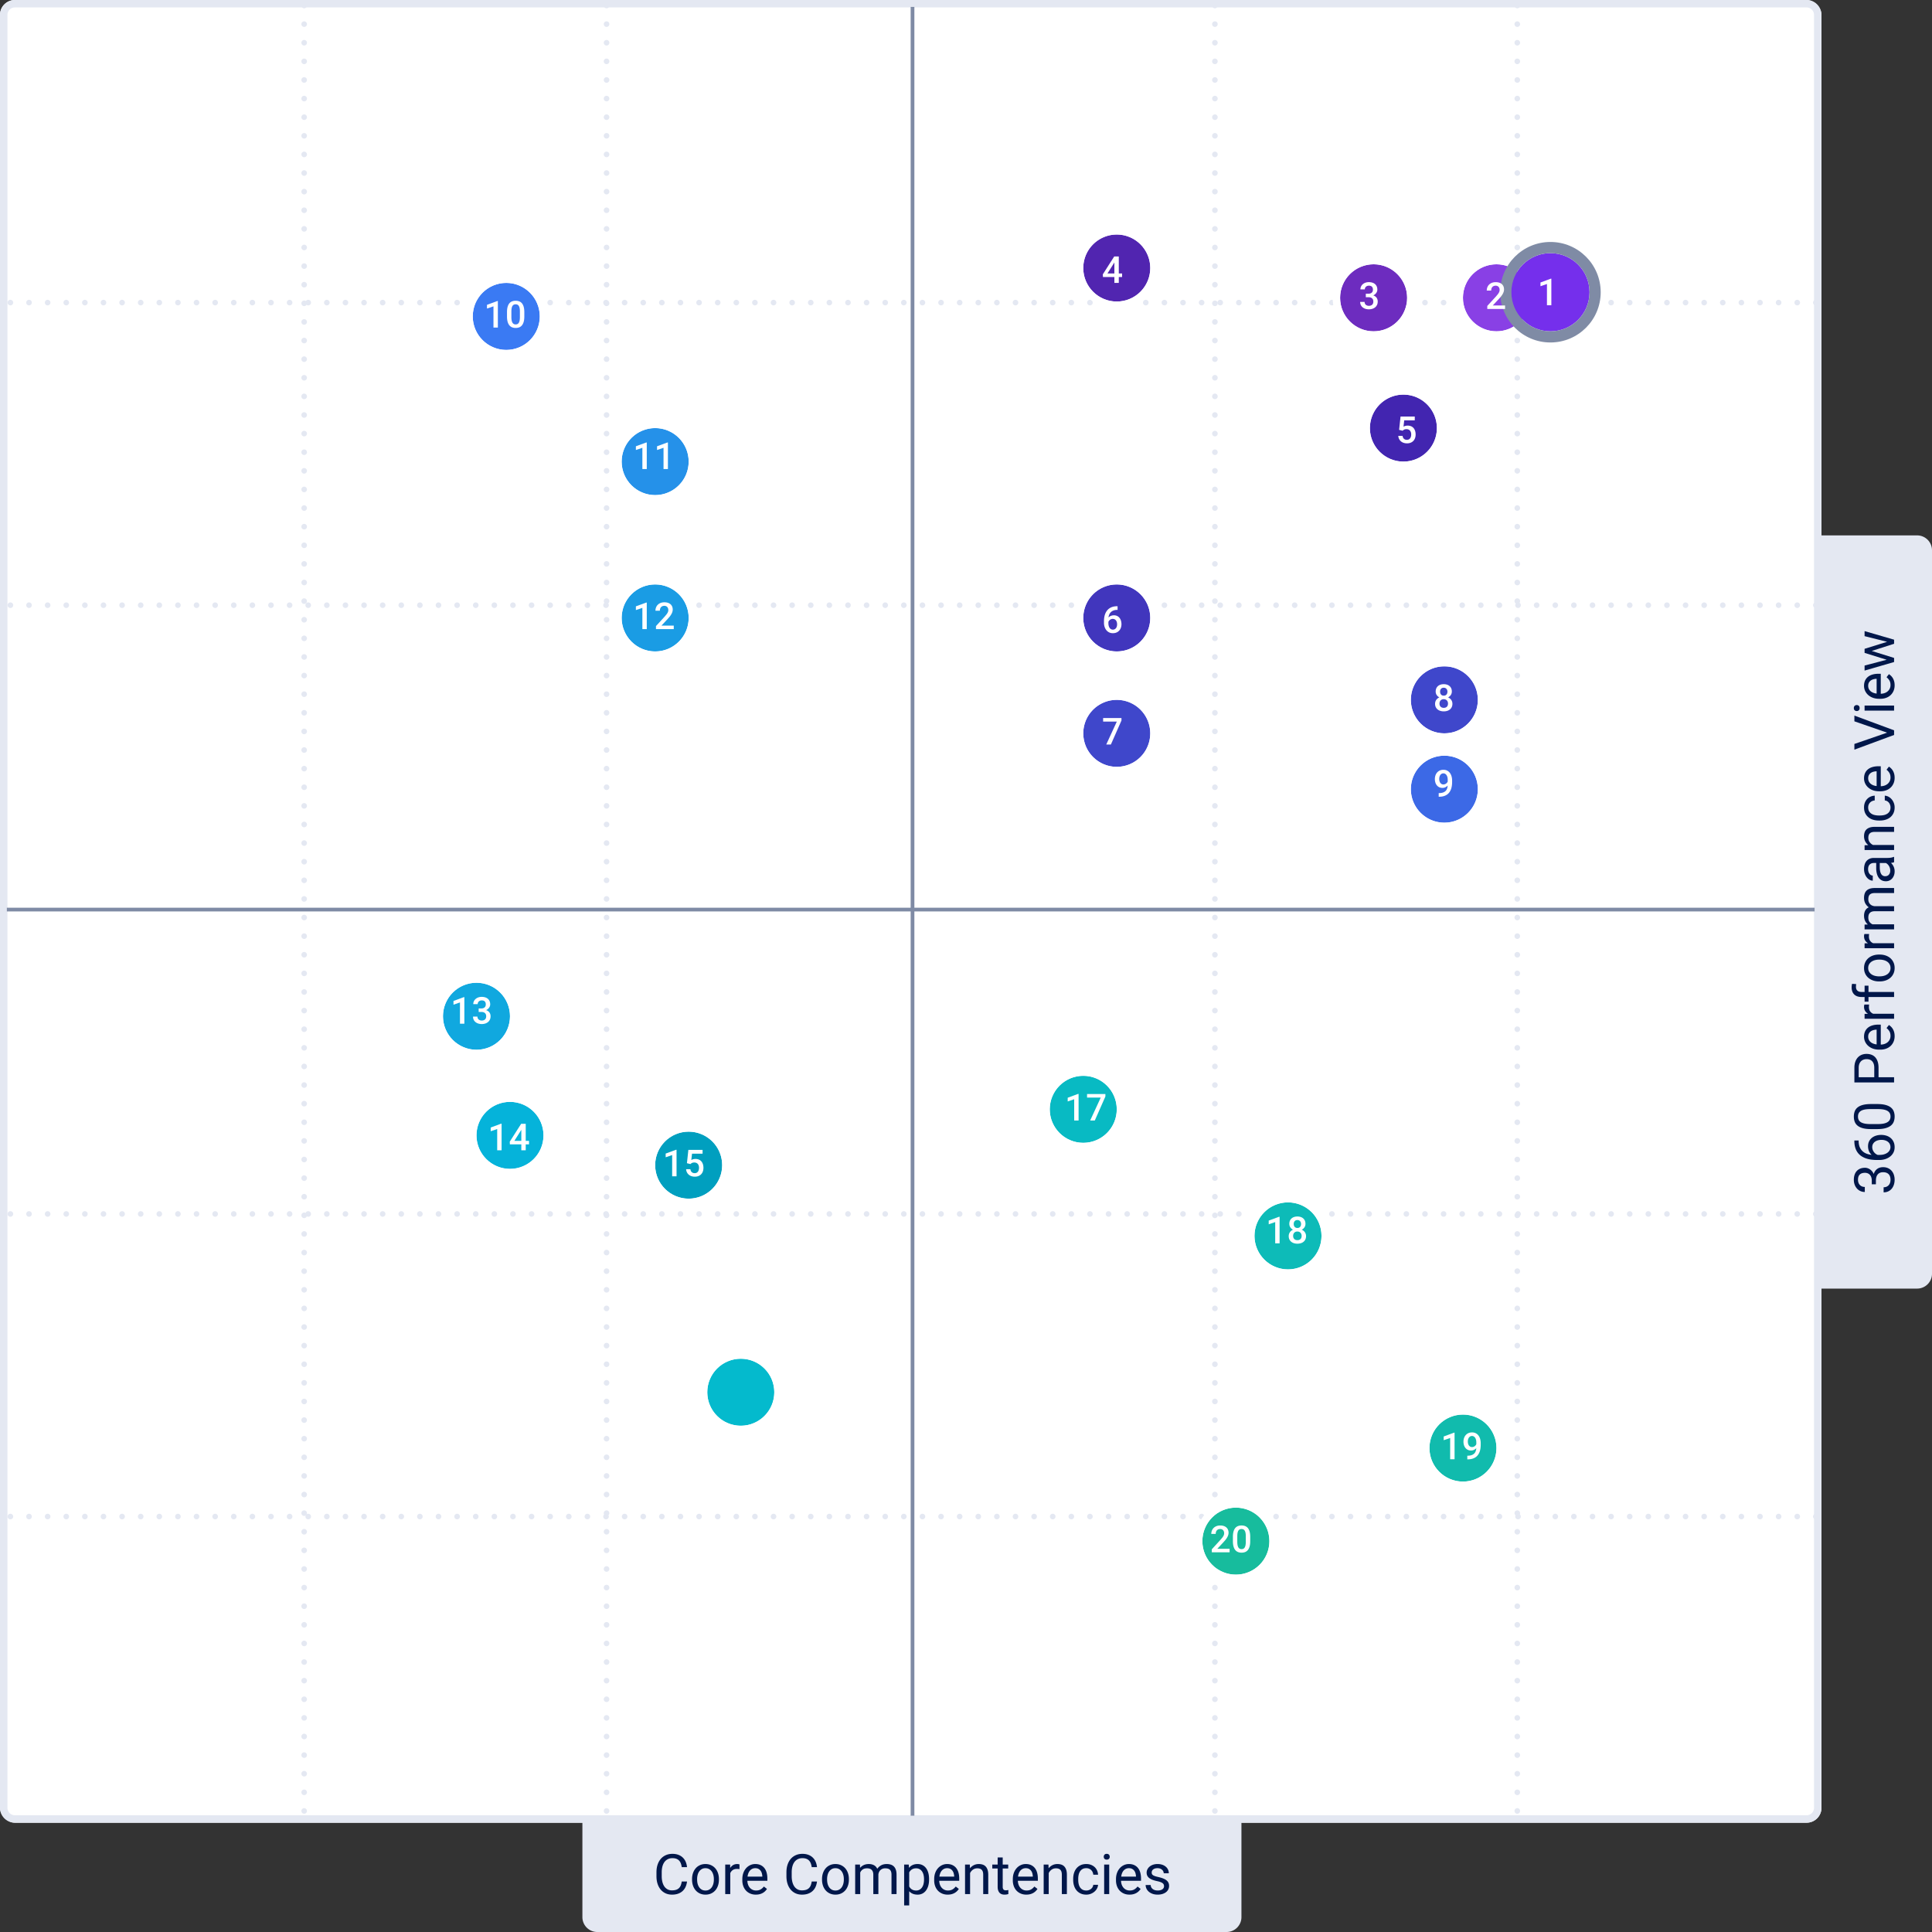 <svg xmlns="http://www.w3.org/2000/svg" xmlns:xlink="http://www.w3.org/1999/xlink" width="519" height="519" xmlns:v="https://vecta.io/nano"><rect width="100%" height="100%" fill="#333333" stroke="none"/><style><![CDATA[.B{fill-rule:nonzero}.C{fill:#fff}.D{fill:#e4e8f2}]]></style><g fill="none" fill-rule="evenodd"><rect width="489.308" height="489.641" rx="4" class="C"/><g class="B D"><path d="M485.308 0a4 4 0 0 1 4 4v481.641a4 4 0 0 1-4 4H4a4 4 0 0 1-4-4V4a4 4 0 0 1 4-4h481.308zm0 2H4a2 2 0 0 0-2 2v481.641a2 2 0 0 0 2 2h481.308a2 2 0 0 0 2-2V4a2 2 0 0 0-2-2z"/><use xlink:href="#B"/><use xlink:href="#B" x="81.233"/><use xlink:href="#B" x="-163.421"/><use xlink:href="#B" x="-244.654"/><path d="M3.547 326.109a.75.75 0 1 1-1.5 0 .75.75 0 1 1 1.5 0zm5 0a.75.75 0 1 1-1.5 0 .75.75 0 1 1 1.5 0zm5 0a.75.75 0 1 1-1.5 0 .75.75 0 1 1 1.5 0zm5 0a.75.75 0 1 1-1.5 0 .75.75 0 1 1 1.5 0zm5 0a.75.75 0 1 1-1.5 0 .75.75 0 1 1 1.5 0zm5 0a.75.75 0 1 1-1.5 0 .75.75 0 1 1 1.5 0zm5 0a.75.75 0 1 1-1.5 0 .75.75 0 1 1 1.5 0zm5 0a.75.75 0 1 1-1.5 0 .75.75 0 1 1 1.5 0zm5 0a.75.75 0 1 1-1.5 0 .75.75 0 1 1 1.5 0zm5 0a.75.75 0 1 1-1.5 0 .75.75 0 1 1 1.5 0zm5 0a.75.75 0 1 1-1.5 0 .75.75 0 1 1 1.5 0zm5 0a.75.75 0 0 1-1.5 0 .75.75 0 0 1 1.5 0zm5 0a.75.75 0 1 1-1.5 0 .75.75 0 1 1 1.5 0zm5 0a.75.75 0 1 1-1.5 0 .75.75 0 1 1 1.5 0zm5 0a.75.75 0 1 1-1.5 0 .75.75 0 1 1 1.5 0zm5 0a.75.75 0 1 1-1.5 0 .75.75 0 1 1 1.5 0zm5 0a.75.75 0 1 1-1.5 0 .75.75 0 1 1 1.5 0zm5 0a.75.75 0 1 1-1.5 0 .75.75 0 1 1 1.5 0zm5 0a.75.75 0 1 1-1.5 0 .75.75 0 1 1 1.5 0zm5 0a.75.75 0 1 1-1.5 0 .75.75 0 1 1 1.5 0zm5 0a.75.75 0 1 1-1.5 0 .75.75 0 1 1 1.5 0zm5 0a.75.75 0 1 1-1.5 0 .75.75 0 1 1 1.5 0zm5 0a.75.75 0 1 1-1.5 0 .75.75 0 1 1 1.5 0zm5 0a.75.75 0 1 1-1.5 0 .75.75 0 1 1 1.5 0zm5 0a.75.75 0 1 1-1.5 0 .75.75 0 1 1 1.5 0zm5 0a.75.75 0 1 1-1.5 0 .75.75 0 1 1 1.5 0zm5 0a.75.75 0 1 1-1.5 0 .75.75 0 1 1 1.5 0zm5 0a.75.75 0 1 1-1.5 0 .75.75 0 1 1 1.5 0zm5 0a.75.75 0 1 1-1.5 0 .75.75 0 1 1 1.5 0zm5 0a.75.75 0 1 1-1.5 0 .75.75 0 1 1 1.5 0zm5 0a.75.75 0 1 1-1.5 0 .75.75 0 1 1 1.5 0zm5 0a.75.75 0 1 1-1.5 0 .75.75 0 1 1 1.5 0zm5 0a.75.75 0 1 1-1.5 0 .75.75 0 1 1 1.5 0zm5 0a.75.75 0 1 1-1.5 0 .75.75 0 1 1 1.5 0zm5 0a.75.75 0 1 1-1.5 0 .75.75 0 1 1 1.5 0zm5 0a.75.75 0 1 1-1.5 0 .75.75 0 1 1 1.5 0zm5 0a.75.75 0 1 1-1.5 0 .75.75 0 1 1 1.5 0zm5 0a.75.75 0 1 1-1.5 0 .75.75 0 1 1 1.5 0zm5 0a.75.75 0 1 1-1.5 0 .75.75 0 1 1 1.5 0zm5 0a.75.75 0 1 1-1.5 0 .75.75 0 1 1 1.5 0zm5 0a.75.75 0 1 1-1.5 0 .75.75 0 1 1 1.5 0zm5 0a.75.75 0 1 1-1.5 0 .75.75 0 1 1 1.5 0zm5 0a.75.75 0 1 1-1.5 0 .75.75 0 1 1 1.5 0zm5 0a.75.75 0 1 1-1.5 0 .75.75 0 1 1 1.5 0zm5 0a.75.75 0 1 1-1.5 0 .75.75 0 1 1 1.5 0zm5 0a.75.75 0 1 1-1.5 0 .75.75 0 1 1 1.5 0zm5 0a.75.75 0 1 1-1.5 0 .75.75 0 1 1 1.5 0zm5 0a.75.75 0 1 1-1.5 0 .75.75 0 1 1 1.5 0zm5 0a.75.75 0 1 1-1.5 0 .75.75 0 1 1 1.5 0zm5 0a.75.75 0 1 1-1.5 0 .75.75 0 1 1 1.5 0zm5 0a.75.75 0 1 1-1.5 0 .75.75 0 1 1 1.5 0zm5 0a.75.75 0 1 1-1.5 0 .75.75 0 1 1 1.5 0zm5 0a.75.75 0 1 1-1.5 0 .75.75 0 1 1 1.5 0zm5 0a.75.75 0 1 1-1.5 0 .75.75 0 1 1 1.5 0zm5 0a.75.75 0 1 1-1.5 0 .75.75 0 1 1 1.5 0zm5 0a.75.75 0 1 1-1.5 0 .75.75 0 1 1 1.5 0zm5 0a.75.75 0 1 1-1.5 0 .75.75 0 1 1 1.5 0zm5 0a.75.75 0 1 1-1.5 0 .75.75 0 1 1 1.5 0zm5 0a.75.75 0 1 1-1.5 0 .75.75 0 1 1 1.5 0zm5 0a.75.75 0 1 1-1.5 0 .75.75 0 1 1 1.5 0zm5 0a.75.75 0 1 1-1.5 0 .75.75 0 1 1 1.5 0zm5 0a.75.75 0 1 1-1.5 0 .75.75 0 1 1 1.5 0zm5 0a.75.75 0 1 1-1.5 0 .75.75 0 1 1 1.5 0zm5 0a.75.75 0 1 1-1.5 0 .75.75 0 1 1 1.5 0zm5 0a.75.75 0 1 1-1.5 0 .75.75 0 1 1 1.5 0zm5 0a.75.75 0 1 1-1.5 0 .75.75 0 1 1 1.5 0zm5 0a.75.75 0 1 1-1.5 0 .75.75 0 1 1 1.5 0zm5 0a.75.75 0 1 1-1.5 0 .75.75 0 1 1 1.5 0zm5 0a.75.75 0 1 1-1.5 0 .75.75 0 1 1 1.5 0zm5 0a.75.75 0 1 1-1.5 0 .75.75 0 1 1 1.5 0zm5 0a.75.75 0 1 1-1.5 0 .75.75 0 1 1 1.5 0zm5 0a.75.75 0 1 1-1.5 0 .75.75 0 1 1 1.5 0zm5 0a.75.75 0 1 1-1.5 0 .75.75 0 1 1 1.5 0zm5 0a.75.75 0 1 1-1.5 0 .75.75 0 1 1 1.5 0zm5 0a.75.75 0 1 1-1.5 0 .75.75 0 1 1 1.5 0zm5 0a.75.75 0 1 1-1.5 0 .75.75 0 1 1 1.5 0zm5 0a.75.75 0 1 1-1.5 0 .75.75 0 1 1 1.5 0zm5 0a.75.75 0 1 1-1.5 0 .75.75 0 1 1 1.5 0zm5 0a.75.75 0 1 1-1.5 0 .75.75 0 1 1 1.5 0zm5 0a.75.75 0 1 1-1.5 0 .75.75 0 1 1 1.5 0zm5 0a.75.75 0 1 1-1.5 0 .75.75 0 1 1 1.5 0zm5 0a.75.75 0 1 1-1.5 0 .75.75 0 1 1 1.5 0zm5 0a.75.75 0 1 1-1.5 0 .75.75 0 1 1 1.5 0zm5 0a.75.75 0 1 1-1.5 0 .75.75 0 1 1 1.5 0zm5 0a.75.75 0 1 1-1.5 0 .75.75 0 1 1 1.5 0zm5 0a.75.75 0 1 1-1.5 0 .75.75 0 1 1 1.5 0zm5 0a.75.75 0 1 1-1.5 0 .75.75 0 1 1 1.5 0zm5 0a.75.75 0 1 1-1.5 0 .75.75 0 1 1 1.5 0zm5 0a.75.75 0 1 1-1.5 0 .75.75 0 1 1 1.5 0zm5 0a.75.75 0 1 1-1.5 0 .75.75 0 1 1 1.5 0zm5 0a.75.75 0 1 1-1.5 0 .75.75 0 1 1 1.5 0zm5 0a.75.75 0 1 1-1.5 0 .75.75 0 1 1 1.5 0zm5 0a.75.75 0 1 1-1.5 0 .75.75 0 1 1 1.5 0zm5 0a.75.75 0 1 1-1.5 0 .75.75 0 1 1 1.5 0zm5 0a.75.75 0 1 1-1.5 0 .75.75 0 1 1 1.5 0zm5 0a.75.75 0 1 1-1.5 0 .75.75 0 1 1 1.5 0zm5 0a.75.75 0 1 1-1.5 0 .75.75 0 1 1 1.5 0zm5 0a.75.75 0 1 1-1.5 0 .75.75 0 1 1 1.5 0z"/><path d="M3.547 407.397a.75.75 0 1 1-1.5 0 .75.75 0 1 1 1.5 0zm5 0a.75.75 0 1 1-1.5 0 .75.75 0 1 1 1.5 0zm5 0a.75.75 0 1 1-1.5 0 .75.75 0 1 1 1.5 0zm5 0a.75.75 0 1 1-1.5 0 .75.75 0 1 1 1.5 0zm5 0a.75.75 0 1 1-1.5 0 .75.75 0 1 1 1.5 0zm5 0a.75.75 0 1 1-1.5 0 .75.75 0 1 1 1.5 0zm5 0a.75.75 0 1 1-1.5 0 .75.75 0 1 1 1.5 0zm5 0a.75.75 0 1 1-1.5 0 .75.75 0 1 1 1.5 0zm5 0a.75.75 0 1 1-1.5 0 .75.75 0 1 1 1.5 0zm5 0a.75.75 0 1 1-1.5 0 .75.75 0 1 1 1.5 0zm5 0a.75.75 0 1 1-1.5 0 .75.75 0 1 1 1.5 0zm5 0a.75.75 0 1 1-1.5 0 .75.75 0 1 1 1.5 0zm5 0a.75.75 0 1 1-1.5 0 .75.75 0 1 1 1.5 0zm5 0a.75.75 0 1 1-1.5 0 .75.75 0 1 1 1.5 0zm5 0a.75.75 0 1 1-1.5 0 .75.75 0 1 1 1.5 0zm5 0a.75.75 0 1 1-1.5 0 .75.75 0 1 1 1.5 0zm5 0a.75.75 0 1 1-1.5 0 .75.75 0 1 1 1.5 0zm5 0a.75.75 0 1 1-1.5 0 .75.75 0 1 1 1.5 0zm5 0a.75.75 0 1 1-1.5 0 .75.75 0 1 1 1.5 0zm5 0a.75.75 0 1 1-1.5 0 .75.75 0 1 1 1.5 0zm5 0a.75.75 0 1 1-1.5 0 .75.75 0 1 1 1.5 0zm5 0a.75.75 0 1 1-1.5 0 .75.75 0 1 1 1.5 0zm5 0a.75.75 0 1 1-1.5 0 .75.75 0 1 1 1.5 0zm5 0a.75.75 0 1 1-1.5 0 .75.75 0 1 1 1.5 0zm5 0a.75.75 0 1 1-1.5 0 .75.75 0 1 1 1.5 0zm5 0a.75.75 0 1 1-1.5 0 .75.75 0 1 1 1.5 0zm5 0a.75.75 0 1 1-1.5 0 .75.75 0 1 1 1.5 0zm5 0a.75.75 0 1 1-1.5 0 .75.75 0 1 1 1.5 0zm5 0a.75.75 0 1 1-1.5 0 .75.75 0 1 1 1.5 0zm5 0a.75.75 0 1 1-1.5 0 .75.75 0 1 1 1.5 0zm5 0a.75.75 0 1 1-1.5 0 .75.75 0 1 1 1.5 0zm5 0a.75.75 0 1 1-1.5 0 .75.75 0 1 1 1.5 0zm5 0a.75.75 0 1 1-1.5 0 .75.75 0 1 1 1.5 0zm5 0a.75.75 0 1 1-1.5 0 .75.75 0 1 1 1.5 0zm5 0a.75.75 0 1 1-1.5 0 .75.75 0 1 1 1.5 0zm5 0a.75.75 0 1 1-1.5 0 .75.75 0 1 1 1.5 0zm5 0a.75.75 0 1 1-1.5 0 .75.75 0 1 1 1.5 0zm5 0a.75.75 0 1 1-1.5 0 .75.75 0 1 1 1.5 0zm5 0a.75.75 0 1 1-1.5 0 .75.75 0 1 1 1.5 0zm5 0a.75.75 0 1 1-1.5 0 .75.75 0 1 1 1.5 0zm5 0a.75.75 0 1 1-1.5 0 .75.75 0 1 1 1.5 0zm5 0a.75.75 0 1 1-1.5 0 .75.75 0 1 1 1.5 0zm5 0a.75.75 0 1 1-1.5 0 .75.75 0 1 1 1.5 0zm5 0a.75.75 0 1 1-1.5 0 .75.75 0 1 1 1.5 0zm5 0a.75.75 0 1 1-1.5 0 .75.75 0 1 1 1.5 0zm5 0a.75.75 0 1 1-1.5 0 .75.75 0 1 1 1.5 0zm5 0a.75.75 0 1 1-1.5 0 .75.75 0 1 1 1.5 0zm5 0a.75.75 0 1 1-1.5 0 .75.75 0 1 1 1.5 0zm5 0a.75.75 0 1 1-1.5 0 .75.75 0 1 1 1.5 0zm5 0a.75.75 0 1 1-1.5 0 .75.75 0 1 1 1.5 0zm5 0a.75.75 0 1 1-1.5 0 .75.75 0 1 1 1.5 0zm5 0a.75.75 0 1 1-1.5 0 .75.75 0 1 1 1.5 0zm5 0a.75.75 0 1 1-1.5 0 .75.75 0 1 1 1.5 0zm5 0a.75.75 0 1 1-1.5 0 .75.75 0 1 1 1.5 0zm5 0a.75.75 0 1 1-1.5 0 .75.75 0 1 1 1.5 0zm5 0a.75.75 0 1 1-1.5 0 .75.75 0 1 1 1.5 0zm5 0a.75.75 0 1 1-1.5 0 .75.75 0 1 1 1.5 0zm5 0a.75.75 0 1 1-1.5 0 .75.75 0 1 1 1.5 0zm5 0a.75.75 0 1 1-1.5 0 .75.75 0 1 1 1.5 0zm5 0a.75.75 0 1 1-1.5 0 .75.75 0 1 1 1.5 0zm5 0a.75.75 0 1 1-1.5 0 .75.75 0 1 1 1.5 0zm5 0a.75.75 0 1 1-1.5 0 .75.75 0 1 1 1.5 0zm5 0a.75.75 0 1 1-1.5 0 .75.75 0 1 1 1.5 0zm5 0a.75.75 0 1 1-1.5 0 .75.75 0 1 1 1.5 0zm5 0a.75.75 0 1 1-1.5 0 .75.75 0 1 1 1.5 0zm5 0a.75.75 0 1 1-1.5 0 .75.75 0 1 1 1.5 0zm5 0a.75.75 0 1 1-1.5 0 .75.75 0 1 1 1.5 0zm5 0a.75.75 0 1 1-1.5 0 .75.75 0 1 1 1.5 0zm5 0a.75.75 0 1 1-1.5 0 .75.75 0 1 1 1.5 0zm5 0a.75.75 0 1 1-1.5 0 .75.75 0 1 1 1.5 0zm5 0a.75.75 0 1 1-1.5 0 .75.75 0 1 1 1.5 0zm5 0a.75.75 0 1 1-1.5 0 .75.75 0 1 1 1.5 0zm5 0a.75.75 0 1 1-1.5 0 .75.75 0 1 1 1.5 0zm5 0a.75.75 0 1 1-1.5 0 .75.75 0 1 1 1.5 0zm5 0a.75.75 0 1 1-1.5 0 .75.75 0 1 1 1.5 0zm5 0a.75.75 0 1 1-1.5 0 .75.75 0 1 1 1.5 0zm5 0a.75.75 0 1 1-1.5 0 .75.75 0 1 1 1.5 0zm5 0a.75.75 0 1 1-1.5 0 .75.75 0 1 1 1.5 0zm5 0a.75.75 0 1 1-1.5 0 .75.75 0 1 1 1.5 0zm5 0a.75.75 0 1 1-1.5 0 .75.75 0 1 1 1.5 0zm5 0a.75.75 0 1 1-1.5 0 .75.75 0 1 1 1.5 0zm5 0a.75.75 0 1 1-1.5 0 .75.75 0 1 1 1.5 0zm5 0a.75.75 0 1 1-1.5 0 .75.75 0 1 1 1.5 0zm5 0a.75.75 0 1 1-1.5 0 .75.75 0 1 1 1.5 0zm5 0a.75.75 0 1 1-1.5 0 .75.75 0 1 1 1.5 0zm5 0a.75.75 0 1 1-1.5 0 .75.75 0 1 1 1.5 0zm5 0a.75.75 0 1 1-1.5 0 .75.75 0 1 1 1.5 0zm5 0a.75.75 0 1 1-1.5 0 .75.75 0 1 1 1.5 0zm5 0a.75.75 0 1 1-1.5 0 .75.75 0 1 1 1.5 0zm5 0a.75.75 0 1 1-1.5 0 .75.75 0 1 1 1.5 0zm5 0a.75.75 0 1 1-1.5 0 .75.75 0 1 1 1.5 0zm5 0a.75.75 0 1 1-1.5 0 .75.75 0 1 1 1.5 0zm5 0a.75.75 0 1 1-1.5 0 .75.75 0 1 1 1.5 0zm5 0a.75.75 0 1 1-1.5 0 .75.75 0 1 1 1.5 0zm5 0a.75.75 0 1 1-1.5 0 .75.75 0 1 1 1.5 0zm5 0a.75.75 0 1 1-1.5 0 .75.75 0 1 1 1.5 0zm5 0a.75.75 0 1 1-1.5 0 .75.75 0 1 1 1.5 0zm5 0a.75.75 0 1 1-1.5 0 .75.75 0 1 1 1.5 0z"/><path d="M3.547 162.576a.75.75 0 1 1-1.5 0 .75.75 0 1 1 1.5 0zm5 0a.75.75 0 1 1-1.5 0 .75.75 0 1 1 1.5 0zm5 0a.75.75 0 1 1-1.5 0 .75.75 0 1 1 1.5 0zm5 0a.75.75 0 1 1-1.5 0 .75.75 0 1 1 1.5 0zm5 0a.75.75 0 1 1-1.5 0 .75.75 0 1 1 1.5 0zm5 0a.75.75 0 1 1-1.5 0 .75.75 0 1 1 1.5 0zm5 0a.75.75 0 1 1-1.5 0 .75.75 0 1 1 1.5 0zm5 0a.75.75 0 1 1-1.5 0 .75.75 0 1 1 1.5 0zm5 0a.75.75 0 1 1-1.5 0 .75.75 0 1 1 1.5 0zm5 0a.75.75 0 1 1-1.5 0 .75.75 0 1 1 1.5 0zm5 0a.75.75 0 1 1-1.5 0 .75.75 0 1 1 1.5 0zm5 0a.75.75 0 1 1-1.5 0 .75.75 0 1 1 1.5 0zm5 0a.75.75 0 1 1-1.5 0 .75.75 0 1 1 1.5 0zm5 0a.75.75 0 1 1-1.5 0 .75.75 0 1 1 1.5 0zm5 0a.75.75 0 1 1-1.5 0 .75.75 0 1 1 1.5 0zm5 0a.75.75 0 1 1-1.5 0 .75.75 0 1 1 1.5 0zm5 0a.75.75 0 1 1-1.5 0 .75.75 0 1 1 1.5 0zm5 0a.75.75 0 1 1-1.5 0 .75.75 0 1 1 1.5 0zm5 0a.75.75 0 1 1-1.5 0 .75.75 0 1 1 1.5 0zm5 0a.75.75 0 1 1-1.5 0 .75.75 0 1 1 1.5 0zm5 0a.75.75 0 1 1-1.5 0 .75.75 0 1 1 1.5 0zm5 0a.75.75 0 1 1-1.5 0 .75.75 0 1 1 1.5 0zm5 0a.75.75 0 1 1-1.5 0 .75.75 0 1 1 1.5 0zm5 0a.75.75 0 1 1-1.5 0 .75.75 0 1 1 1.5 0zm5 0a.75.75 0 1 1-1.5 0 .75.75 0 1 1 1.5 0zm5 0a.75.75 0 1 1-1.5 0 .75.75 0 1 1 1.5 0zm5 0a.75.75 0 1 1-1.5 0 .75.75 0 1 1 1.5 0zm5 0a.75.75 0 1 1-1.5 0 .75.75 0 1 1 1.5 0zm5 0a.75.75 0 1 1-1.5 0 .75.75 0 1 1 1.5 0zm5 0a.75.75 0 1 1-1.5 0 .75.75 0 1 1 1.5 0zm5 0a.75.75 0 1 1-1.5 0 .75.75 0 1 1 1.5 0zm5 0a.75.75 0 1 1-1.5 0 .75.75 0 1 1 1.5 0zm5 0a.75.75 0 1 1-1.5 0 .75.75 0 1 1 1.5 0zm5 0a.75.75 0 1 1-1.5 0 .75.75 0 1 1 1.5 0zm5 0a.75.75 0 1 1-1.5 0 .75.75 0 1 1 1.5 0zm5 0a.75.75 0 1 1-1.5 0 .75.75 0 1 1 1.5 0zm5 0a.75.75 0 1 1-1.5 0 .75.75 0 1 1 1.5 0zm5 0a.75.75 0 1 1-1.5 0 .75.75 0 1 1 1.5 0zm5 0a.75.75 0 1 1-1.5 0 .75.75 0 1 1 1.5 0zm5 0a.75.75 0 1 1-1.5 0 .75.75 0 1 1 1.5 0zm5 0a.75.75 0 1 1-1.5 0 .75.75 0 1 1 1.5 0zm5 0a.75.75 0 1 1-1.5 0 .75.75 0 1 1 1.5 0zm5 0a.75.75 0 1 1-1.5 0 .75.75 0 1 1 1.5 0zm5 0a.75.75 0 1 1-1.5 0 .75.75 0 1 1 1.5 0zm5 0a.75.75 0 1 1-1.5 0 .75.75 0 1 1 1.5 0zm5 0a.75.75 0 1 1-1.5 0 .75.75 0 1 1 1.5 0zm5 0a.75.75 0 1 1-1.5 0 .75.75 0 1 1 1.5 0zm5 0a.75.75 0 1 1-1.5 0 .75.75 0 1 1 1.5 0zm5 0a.75.75 0 1 1-1.5 0 .75.75 0 1 1 1.5 0zm5 0a.75.75 0 1 1-1.5 0 .75.75 0 1 1 1.5 0zm5 0a.75.75 0 1 1-1.5 0 .75.75 0 1 1 1.5 0zm5 0a.75.75 0 1 1-1.5 0 .75.75 0 1 1 1.5 0zm5 0a.75.75 0 1 1-1.5 0 .75.75 0 1 1 1.5 0zm5 0a.75.75 0 1 1-1.5 0 .75.75 0 1 1 1.5 0zm5 0a.75.75 0 1 1-1.5 0 .75.75 0 1 1 1.5 0zm5 0a.75.75 0 1 1-1.5 0 .75.75 0 1 1 1.5 0zm5 0a.75.75 0 1 1-1.5 0 .75.75 0 1 1 1.5 0zm5 0a.75.75 0 1 1-1.5 0 .75.75 0 1 1 1.5 0zm5 0a.75.75 0 1 1-1.5 0 .75.75 0 1 1 1.5 0zm5 0a.75.75 0 1 1-1.5 0 .75.75 0 1 1 1.5 0zm5 0a.75.75 0 1 1-1.5 0 .75.75 0 1 1 1.5 0zm5 0a.75.75 0 1 1-1.5 0 .75.75 0 1 1 1.5 0zm5 0a.75.75 0 1 1-1.5 0 .75.75 0 1 1 1.5 0zm5 0a.75.75 0 1 1-1.5 0 .75.75 0 1 1 1.5 0zm5 0a.75.75 0 1 1-1.5 0 .75.75 0 1 1 1.5 0zm5 0a.75.75 0 1 1-1.5 0 .75.75 0 1 1 1.5 0zm5 0a.75.75 0 1 1-1.5 0 .75.75 0 1 1 1.5 0zm5 0a.75.75 0 1 1-1.5 0 .75.75 0 1 1 1.5 0zm5 0a.75.75 0 1 1-1.5 0 .75.75 0 1 1 1.5 0zm5 0a.75.75 0 1 1-1.5 0 .75.75 0 1 1 1.5 0zm5 0a.75.75 0 1 1-1.5 0 .75.75 0 1 1 1.5 0zm5 0a.75.75 0 1 1-1.5 0 .75.75 0 1 1 1.5 0zm5 0a.75.75 0 1 1-1.5 0 .75.75 0 1 1 1.5 0zm5 0a.75.75 0 1 1-1.5 0 .75.75 0 1 1 1.5 0zm5 0a.75.75 0 1 1-1.5 0 .75.75 0 1 1 1.5 0zm5 0a.75.75 0 1 1-1.5 0 .75.75 0 1 1 1.5 0zm5 0a.75.75 0 1 1-1.5 0 .75.75 0 1 1 1.5 0zm5 0a.75.75 0 1 1-1.5 0 .75.75 0 1 1 1.5 0zm5 0a.75.75 0 1 1-1.5 0 .75.75 0 1 1 1.5 0zm5 0a.75.75 0 1 1-1.5 0 .75.75 0 1 1 1.5 0zm5 0a.75.75 0 1 1-1.5 0 .75.75 0 1 1 1.5 0zm5 0a.75.75 0 0 1-1.5 0 .75.75 0 0 1 1.5 0zm5 0a.75.75 0 1 1-1.5 0 .75.75 0 1 1 1.5 0zm5 0a.75.75 0 1 1-1.5 0 .75.75 0 1 1 1.5 0zm5 0a.75.75 0 1 1-1.5 0 .75.75 0 1 1 1.5 0zm5 0a.75.75 0 1 1-1.5 0 .75.75 0 1 1 1.5 0zm5 0a.75.75 0 1 1-1.5 0 .75.75 0 1 1 1.5 0zm5 0a.75.75 0 1 1-1.5 0 .75.75 0 1 1 1.5 0zm5 0a.75.75 0 1 1-1.5 0 .75.75 0 1 1 1.5 0zm5 0a.75.75 0 1 1-1.5 0 .75.75 0 1 1 1.5 0zm5 0a.75.75 0 1 1-1.5 0 .75.75 0 1 1 1.5 0zm5 0a.75.75 0 1 1-1.5 0 .75.75 0 1 1 1.5 0zm5 0a.75.75 0 1 1-1.5 0 .75.75 0 1 1 1.5 0zm5 0a.75.75 0 1 1-1.5 0 .75.75 0 1 1 1.5 0zm5 0a.75.75 0 1 1-1.5 0 .75.75 0 1 1 1.5 0zm5 0a.75.75 0 1 1-1.5 0 .75.75 0 1 1 1.5 0zm5 0a.75.75 0 1 1-1.5 0 .75.75 0 1 1 1.5 0zm5 0a.75.75 0 1 1-1.5 0 .75.75 0 1 1 1.5 0z"/><path d="M3.547 81.288a.75.75 0 1 1-1.5 0 .75.75 0 1 1 1.5 0zm5 0a.75.75 0 1 1-1.5 0 .75.75 0 1 1 1.5 0zm5 0a.75.75 0 1 1-1.5 0 .75.75 0 1 1 1.5 0zm5 0a.75.75 0 1 1-1.5 0 .75.75 0 1 1 1.5 0zm5 0a.75.75 0 1 1-1.5 0 .75.75 0 1 1 1.5 0zm5 0a.75.75 0 1 1-1.5 0 .75.75 0 1 1 1.5 0zm5 0a.75.75 0 1 1-1.5 0 .75.75 0 1 1 1.5 0zm5 0a.75.75 0 1 1-1.5 0 .75.75 0 1 1 1.5 0zm5 0a.75.75 0 1 1-1.5 0 .75.75 0 1 1 1.5 0zm5 0a.75.75 0 1 1-1.5 0 .75.75 0 1 1 1.5 0zm5 0a.75.75 0 1 1-1.5 0 .75.75 0 1 1 1.5 0zm5 0a.75.75 0 1 1-1.5 0 .75.75 0 1 1 1.5 0zm5 0a.75.75 0 1 1-1.5 0 .75.75 0 1 1 1.5 0zm5 0a.75.75 0 1 1-1.5 0 .75.75 0 1 1 1.5 0zm5 0a.75.75 0 1 1-1.5 0 .75.75 0 1 1 1.5 0zm5 0a.75.75 0 1 1-1.5 0 .75.75 0 1 1 1.5 0zm5 0a.75.75 0 1 1-1.5 0 .75.75 0 1 1 1.5 0zm5 0a.75.75 0 1 1-1.5 0 .75.75 0 1 1 1.5 0zm5 0a.75.75 0 1 1-1.5 0 .75.75 0 1 1 1.5 0zm5 0a.75.75 0 1 1-1.5 0 .75.75 0 1 1 1.5 0zm5 0a.75.75 0 1 1-1.5 0 .75.75 0 1 1 1.5 0zm5 0a.75.75 0 1 1-1.5 0 .75.75 0 1 1 1.5 0zm5 0a.75.75 0 1 1-1.5 0 .75.75 0 1 1 1.5 0zm5 0a.75.75 0 1 1-1.5 0 .75.75 0 1 1 1.5 0zm5 0a.75.75 0 1 1-1.5 0 .75.75 0 1 1 1.5 0zm5 0a.75.75 0 1 1-1.5 0 .75.75 0 1 1 1.5 0zm5 0a.75.75 0 1 1-1.5 0 .75.75 0 1 1 1.5 0zm5 0a.75.75 0 1 1-1.5 0 .75.75 0 1 1 1.5 0zm5 0a.75.75 0 1 1-1.5 0 .75.75 0 1 1 1.5 0zm5 0a.75.75 0 1 1-1.5 0 .75.75 0 1 1 1.5 0zm5 0a.75.75 0 1 1-1.5 0 .75.75 0 1 1 1.5 0zm5 0a.75.75 0 1 1-1.5 0 .75.75 0 1 1 1.5 0zm5 0a.75.75 0 1 1-1.5 0 .75.75 0 1 1 1.5 0zm5 0a.75.75 0 1 1-1.5 0 .75.75 0 1 1 1.5 0zm5 0a.75.75 0 1 1-1.5 0 .75.75 0 1 1 1.5 0zm5 0a.75.75 0 1 1-1.5 0 .75.75 0 1 1 1.5 0zm5 0a.75.75 0 1 1-1.5 0 .75.75 0 1 1 1.5 0zm5 0a.75.75 0 1 1-1.5 0 .75.75 0 1 1 1.5 0zm5 0a.75.75 0 1 1-1.5 0 .75.75 0 1 1 1.5 0zm5 0a.75.75 0 0 1-1.5 0 .75.75 0 0 1 1.5 0zm5 0a.75.75 0 1 1-1.5 0 .75.75 0 1 1 1.5 0zm5 0a.75.75 0 1 1-1.5 0 .75.75 0 1 1 1.5 0zm5 0a.75.75 0 1 1-1.5 0 .75.75 0 1 1 1.5 0zm5 0a.75.75 0 1 1-1.5 0 .75.75 0 1 1 1.5 0zm5 0a.75.75 0 1 1-1.5 0 .75.75 0 1 1 1.5 0zm5 0a.75.75 0 1 1-1.5 0 .75.75 0 1 1 1.5 0zm5 0a.75.75 0 1 1-1.5 0 .75.75 0 1 1 1.5 0zm5 0a.75.75 0 1 1-1.5 0 .75.75 0 1 1 1.5 0zm5 0a.75.75 0 1 1-1.5 0 .75.75 0 1 1 1.5 0zm5 0a.75.75 0 1 1-1.5 0 .75.75 0 1 1 1.5 0zm5 0a.75.75 0 1 1-1.5 0 .75.75 0 1 1 1.5 0zm5 0a.75.75 0 1 1-1.5 0 .75.75 0 1 1 1.5 0zm5 0a.75.75 0 1 1-1.5 0 .75.75 0 1 1 1.5 0zm5 0a.75.75 0 1 1-1.5 0 .75.75 0 1 1 1.5 0zm5 0a.75.75 0 1 1-1.5 0 .75.75 0 1 1 1.5 0zm5 0a.75.75 0 1 1-1.5 0 .75.75 0 1 1 1.5 0zm5 0a.75.75 0 1 1-1.5 0 .75.75 0 1 1 1.5 0zm5 0a.75.75 0 1 1-1.5 0 .75.75 0 1 1 1.5 0zm5 0a.75.75 0 1 1-1.5 0 .75.75 0 1 1 1.5 0zm5 0a.75.75 0 1 1-1.5 0 .75.75 0 1 1 1.5 0zm5 0a.75.75 0 1 1-1.5 0 .75.75 0 1 1 1.5 0zm5 0a.75.75 0 1 1-1.5 0 .75.75 0 1 1 1.5 0zm5 0a.75.75 0 1 1-1.5 0 .75.75 0 1 1 1.5 0zm5 0a.75.75 0 1 1-1.5 0 .75.75 0 1 1 1.5 0zm5 0a.75.75 0 1 1-1.5 0 .75.75 0 1 1 1.5 0zm5 0a.75.75 0 1 1-1.5 0 .75.75 0 1 1 1.5 0zm5 0a.75.75 0 1 1-1.5 0 .75.75 0 1 1 1.5 0zm5 0a.75.75 0 1 1-1.5 0 .75.75 0 1 1 1.5 0zm5 0a.75.75 0 1 1-1.5 0 .75.75 0 1 1 1.5 0zm5 0a.75.75 0 1 1-1.5 0 .75.75 0 1 1 1.5 0zm5 0a.75.75 0 1 1-1.5 0 .75.75 0 1 1 1.5 0zm5 0a.75.75 0 1 1-1.5 0 .75.75 0 1 1 1.5 0zm5 0a.75.75 0 1 1-1.5 0 .75.75 0 1 1 1.5 0zm5 0a.75.75 0 1 1-1.5 0 .75.75 0 1 1 1.5 0zm5 0a.75.75 0 1 1-1.5 0 .75.75 0 1 1 1.5 0zm5 0a.75.75 0 1 1-1.5 0 .75.75 0 1 1 1.5 0zm5 0a.75.75 0 1 1-1.5 0 .75.75 0 1 1 1.5 0zm5 0a.75.75 0 1 1-1.5 0 .75.75 0 1 1 1.5 0zm5 0a.75.75 0 1 1-1.5 0 .75.75 0 1 1 1.5 0zm5 0a.75.75 0 1 1-1.5 0 .75.75 0 1 1 1.5 0zm5 0a.75.75 0 1 1-1.5 0 .75.75 0 1 1 1.5 0zm5 0a.75.75 0 1 1-1.5 0 .75.75 0 1 1 1.5 0zm5 0a.75.75 0 1 1-1.5 0 .75.75 0 1 1 1.5 0zm5 0a.75.75 0 1 1-1.5 0 .75.75 0 1 1 1.5 0zm5 0a.75.75 0 1 1-1.5 0 .75.75 0 1 1 1.5 0zm5 0a.75.75 0 1 1-1.5 0 .75.75 0 1 1 1.5 0zm5 0a.75.75 0 1 1-1.5 0 .75.75 0 1 1 1.5 0zm5 0a.75.75 0 1 1-1.5 0 .75.75 0 1 1 1.5 0zm5 0a.75.75 0 1 1-1.5 0 .75.75 0 1 1 1.5 0zm5 0a.75.75 0 1 1-1.5 0 .75.75 0 1 1 1.5 0zm5 0a.75.75 0 1 1-1.5 0 .75.75 0 1 1 1.5 0zm5 0a.75.75 0 1 1-1.5 0 .75.75 0 1 1 1.5 0zm5 0a.75.75 0 1 1-1.5 0 .75.75 0 1 1 1.5 0zm5 0a.75.75 0 1 1-1.5 0 .75.75 0 1 1 1.5 0zm5 0a.75.75 0 1 1-1.5 0 .75.75 0 1 1 1.5 0zm5 0a.75.75 0 1 1-1.5 0 .75.75 0 1 1 1.5 0zm5 0a.75.75 0 1 1-1.5 0 .75.75 0 1 1 1.5 0zm5 0a.75.75 0 1 1-1.5 0 .75.75 0 1 1 1.5 0z"/></g><g fill="#7f8ba5" class="B"><path d="M245.632 1.855v485.903h-1V1.855z"/><path d="M1.839 243.843h485.624v1H1.839z"/></g><path d="M156.451 488.629h177.043V515a4 4 0 0 1-4 4H160.451a4 4 0 0 1-4-4v-26.371h0z" class="D"/><g fill="#00174a" class="B"><use xlink:href="#C"/><use xlink:href="#D"/><path d="M198.652 502.106l-.326-.04-.341-.011c-.469 0-.851.103-1.146.308s-.516.481-.663.828v5.625h-1.355v-7.925h1.318l.022.916c.205-.327.461-.586.769-.776s.681-.286 1.121-.286c.098 0 .21.011.337.033a1.07 1.07 0 0 1 .264.07v1.26z"/><use xlink:href="#E"/><use xlink:href="#C" x="34.915"/><use xlink:href="#D" x="34.915"/><path d="M231.011 500.89l.037.879a2.87 2.87 0 0 1 .992-.754c.388-.18.841-.271 1.359-.271s.966.101 1.359.304.695.526.905.97c.264-.381.607-.688 1.029-.923s.922-.352 1.498-.352a3.54 3.54 0 0 1 1.128.165c.327.11.604.282.831.516s.399.532.516.894.176.791.176 1.289v5.208h-1.355V503.6c0-.332-.04-.608-.121-.828s-.194-.396-.341-.527-.325-.223-.535-.275-.442-.077-.696-.077a1.94 1.94 0 0 0-.74.132c-.215.088-.399.206-.553.355s-.276.325-.366.527a2.13 2.13 0 0 0-.172.648v5.259H234.6v-5.208c0-.308-.04-.57-.121-.787a1.36 1.36 0 0 0-.341-.531 1.34 1.34 0 0 0-.531-.3c-.208-.063-.441-.095-.699-.095-.483 0-.872.105-1.165.315a1.94 1.94 0 0 0-.659.82v5.786h-1.355v-7.925h1.282zm18.567 4.05c0 .581-.068 1.117-.205 1.608a3.94 3.94 0 0 1-.597 1.274 2.78 2.78 0 0 1-.963.839 2.76 2.76 0 0 1-1.304.3c-.498 0-.934-.078-1.307-.234a2.66 2.66 0 0 1-.963-.681v3.816h-1.355V500.89h1.238l.066.879c.269-.332.593-.586.974-.762s.823-.264 1.326-.264.939.098 1.322.293a2.76 2.76 0 0 1 .97.824c.264.354.463.779.597 1.274s.201 1.046.201 1.652v.154zm-1.355-.154c0-.396-.042-.768-.125-1.117s-.212-.656-.388-.919a1.97 1.97 0 0 0-.667-.626c-.269-.154-.588-.231-.959-.231-.229 0-.438.027-.626.081a1.89 1.89 0 0 0-.509.227 1.92 1.92 0 0 0-.403.348 2.6 2.6 0 0 0-.308.436v3.787a2.6 2.6 0 0 0 .308.436c.117.134.251.249.403.344a1.95 1.95 0 0 0 .513.223 2.33 2.33 0 0 0 .637.081 1.84 1.84 0 0 0 .948-.234c.266-.156.487-.366.663-.63a2.81 2.81 0 0 0 .388-.927c.083-.354.125-.729.125-1.124v-.154z"/><use xlink:href="#E" x="51.54"/><use xlink:href="#F"/><path d="M269.36 498.971v1.919h1.479v1.047h-1.479v4.915a1.38 1.38 0 0 0 .073.494.71.71 0 0 0 .194.289.62.62 0 0 0 .278.135c.105.022.214.033.326.033s.231-.011.355-.033l.289-.055v1.099l-.417.095a3.23 3.23 0 0 1-.623.051c-.249 0-.485-.035-.707-.106s-.416-.189-.582-.355-.298-.385-.396-.656-.146-.604-.146-1v-4.907h-1.443v-1.047h1.443v-1.919h1.355z"/><use xlink:href="#E" x="72.663"/><use xlink:href="#F" x="21.123"/><use xlink:href="#G"/><use xlink:href="#H"/><use xlink:href="#E" x="100.378"/><path d="M312.698 506.712a1.28 1.28 0 0 0-.066-.414c-.044-.129-.131-.251-.26-.366s-.314-.221-.553-.319-.554-.188-.945-.271c-.439-.093-.835-.203-1.187-.33a3.63 3.63 0 0 1-.897-.458c-.247-.178-.436-.389-.568-.634s-.198-.53-.198-.857a1.98 1.98 0 0 1 .209-.89 2.28 2.28 0 0 1 .59-.74c.254-.212.562-.381.923-.505s.764-.187 1.208-.187a3.87 3.87 0 0 1 1.271.194c.374.129.691.306.952.531a2.27 2.27 0 0 1 .597.787c.137.3.205.621.205.963h-1.362c0-.161-.037-.323-.11-.487s-.181-.31-.322-.439-.315-.234-.52-.315-.442-.121-.71-.121c-.283 0-.524.033-.721.099s-.36.154-.487.264-.22.234-.278.374-.088.282-.088.428a1.02 1.02 0 0 0 .073.396c.049.117.142.223.278.319s.323.183.56.264.543.162.919.245c.483.112.903.239 1.26.381s.652.306.886.494.409.404.524.648.172.527.172.85a2.1 2.1 0 0 1-.216.952 2.11 2.11 0 0 1-.619.74c-.269.205-.591.365-.967.48a4.28 4.28 0 0 1-1.252.172c-.527 0-.992-.073-1.395-.22s-.741-.341-1.014-.582-.481-.518-.623-.828-.212-.629-.212-.956h1.355c.015.278.082.511.201.699s.27.341.45.458.378.2.593.249a2.9 2.9 0 0 0 .645.073c.278 0 .522-.029.732-.088s.387-.139.531-.242a1.04 1.04 0 0 0 .326-.363c.073-.139.11-.289.11-.45z"/></g><g transform="matrix(0 -1 1 0 488.629 346.16)"><path d="M0 0h202.335v26.371a4 4 0 0 1-4 4H4a4 4 0 0 1-4-4V0h0z" class="D"/><g fill="#00174a" class="B"><path d="M28.024 14.195h.967a2.78 2.78 0 0 0 .923-.139c.264-.093.483-.221.659-.385a1.57 1.57 0 0 0 .396-.579 1.96 1.96 0 0 0 .132-.729c0-.61-.154-1.075-.461-1.395s-.776-.48-1.406-.48c-.288 0-.551.043-.787.128a1.73 1.73 0 0 0-.608.366 1.63 1.63 0 0 0-.392.579c-.093.227-.139.48-.139.758h-1.355a2.84 2.84 0 0 1 .234-1.15c.156-.357.378-.668.667-.934a3.18 3.18 0 0 1 1.036-.63c.403-.154.851-.231 1.344-.231.483 0 .923.065 1.318.194s.734.32 1.014.571a2.56 2.56 0 0 1 .656.941c.156.376.234.813.234 1.311a2.19 2.19 0 0 1-.099.63 2.56 2.56 0 0 1-.3.645 2.71 2.71 0 0 1-.52.59 2.8 2.8 0 0 1-.758.458c.352.112.646.26.883.443s.426.387.568.612a2.3 2.3 0 0 1 .3.71 3.19 3.19 0 0 1 .088.732c0 .498-.085.941-.256 1.329a2.74 2.74 0 0 1-.71.978 3.14 3.14 0 0 1-1.069.604 4.15 4.15 0 0 1-1.34.209c-.464 0-.901-.065-1.311-.194s-.769-.32-1.077-.571a2.7 2.7 0 0 1-.729-.93c-.178-.368-.267-.79-.267-1.263h1.362c0 .278.046.531.139.758a1.64 1.64 0 0 0 .403.586 1.8 1.8 0 0 0 .637.377 2.52 2.52 0 0 0 .842.132 2.73 2.73 0 0 0 .842-.121 1.66 1.66 0 0 0 .637-.37 1.62 1.62 0 0 0 .403-.623c.093-.249.139-.54.139-.872s-.054-.62-.161-.864a1.56 1.56 0 0 0-.458-.604 1.98 1.98 0 0 0-.714-.355c-.278-.078-.591-.117-.937-.117h-.967v-1.106zm11.763-4.681v1.15h-.125c-.649 0-1.201.098-1.655.293s-.828.455-1.121.78a3.34 3.34 0 0 0-.667 1.117 5.14 5.14 0 0 0-.286 1.304c.293-.337.636-.582 1.029-.736s.817-.231 1.271-.231c.532 0 .99.101 1.373.304s.699.469.948.798.433.704.553 1.124a4.68 4.68 0 0 1 .179 1.289c0 .508-.071.983-.212 1.425a3.28 3.28 0 0 1-.63 1.15c-.278.325-.623.581-1.033.769s-.886.282-1.428.282c-.576 0-1.079-.12-1.509-.359a3.32 3.32 0 0 1-1.073-.941 4.14 4.14 0 0 1-.641-1.315 5.26 5.26 0 0 1-.212-1.472v-.637c0-.498.031-.995.092-1.49s.167-.969.319-1.421a5.55 5.55 0 0 1 .604-1.26 3.95 3.95 0 0 1 .945-1.011 4.34 4.34 0 0 1 1.348-.67c.52-.161 1.122-.242 1.805-.242h.125zm-1.78 4.805a2.1 2.1 0 0 0-.688.114 2.32 2.32 0 0 0-.604.311 2.36 2.36 0 0 0-.483.465 2.05 2.05 0 0 0-.319.575v.498c0 .479.057.9.172 1.263s.269.669.461.916a1.99 1.99 0 0 0 .663.56 1.69 1.69 0 0 0 .776.19 1.88 1.88 0 0 0 .835-.179c.244-.119.45-.288.619-.505s.297-.475.385-.773.132-.625.132-.981a3.48 3.48 0 0 0-.121-.919 2.46 2.46 0 0 0-.363-.784 1.84 1.84 0 0 0-.608-.546c-.244-.137-.53-.205-.857-.205zm11.572 1.318c0 .874-.078 1.61-.234 2.208s-.38 1.082-.67 1.45-.642.634-1.055.795a3.81 3.81 0 0 1-1.395.242c-.513 0-.977-.081-1.392-.242s-.769-.426-1.062-.795-.52-.852-.681-1.45-.242-1.334-.242-2.208v-1.626c0-.874.079-1.606.238-2.197s.385-1.067.677-1.428.646-.62 1.058-.776.875-.234 1.388-.234.984.078 1.399.234.769.415 1.062.776.518.837.674 1.428.234 1.323.234 2.197v1.626zm-1.355-1.853c0-.601-.043-1.111-.128-1.531s-.214-.76-.385-1.022-.382-.45-.634-.568-.541-.176-.868-.176-.609.059-.861.176-.461.306-.63.568-.297.602-.385 1.022-.132.93-.132 1.531v2.065c0 .596.044 1.107.132 1.534s.219.778.392 1.051.386.474.637.601a1.88 1.88 0 0 0 .861.19c.332 0 .623-.063.872-.19s.458-.327.626-.601.294-.624.377-1.051.125-.939.125-1.534v-2.065zm8.562 2.227v4.175H55.38V9.522h3.933c.605 0 1.14.081 1.604.242s.853.387 1.168.677.554.635.718 1.033.245.834.245 1.307c0 .513-.082.97-.245 1.373a2.62 2.62 0 0 1-.718 1.014c-.315.273-.704.482-1.168.626s-.999.216-1.604.216h-2.527zm0-1.15h2.527c.41 0 .763-.051 1.058-.154s.537-.245.725-.428a1.66 1.66 0 0 0 .414-.652c.088-.252.132-.529.132-.831 0-.273-.044-.538-.132-.795s-.226-.482-.414-.677a2.03 2.03 0 0 0-.725-.469c-.295-.117-.648-.176-1.058-.176h-2.527v4.182z"/><use xlink:href="#E" x="-135.223" y="-488.629"/><path d="M76.313 13.477l-.326-.04-.341-.011c-.469 0-.851.103-1.146.308s-.516.481-.663.828v5.625h-1.355v-7.925H73.8l.022.916c.205-.327.461-.586.769-.776s.681-.286 1.121-.286a2 2 0 0 1 .337.033 1.07 1.07 0 0 1 .264.07v1.26zm2.021 6.709v-6.877h-1.252v-1.047h1.252v-.835c0-.425.06-.802.179-1.132s.292-.607.516-.831a2.17 2.17 0 0 1 .82-.509 3.24 3.24 0 0 1 1.091-.172 3.55 3.55 0 0 1 .93.125l-.073 1.099a3.76 3.76 0 0 0-.348-.048l-.385-.018c-.439 0-.779.128-1.018.385s-.359.624-.359 1.102v.835h1.692v1.047h-1.692v6.877h-1.355z"/><use xlink:href="#D" x="-103.392" y="-488.629"/><path d="M95.26 13.477l-.326-.04-.341-.011c-.469 0-.851.103-1.146.308s-.516.481-.663.828v5.625H91.43v-7.925h1.318l.022.916c.205-.327.461-.586.769-.776s.681-.286 1.121-.286a2 2 0 0 1 .337.033 1.07 1.07 0 0 1 .264.07v1.26zm2.52-1.216l.037.879a2.87 2.87 0 0 1 .992-.754c.388-.18.841-.271 1.359-.271s.966.101 1.359.304.695.526.905.97c.264-.381.607-.688 1.029-.923s.922-.352 1.498-.352a3.54 3.54 0 0 1 1.128.165c.327.11.604.282.831.516s.399.532.516.894.176.791.176 1.289v5.208h-1.355v-5.215c0-.332-.04-.608-.121-.828s-.194-.396-.341-.527-.325-.223-.535-.275-.442-.077-.696-.077a1.94 1.94 0 0 0-.74.132c-.215.088-.399.206-.553.355s-.276.325-.366.527a2.13 2.13 0 0 0-.172.648v5.259h-1.362v-5.208c0-.308-.04-.57-.121-.787a1.36 1.36 0 0 0-.341-.531 1.34 1.34 0 0 0-.531-.3c-.208-.063-.441-.095-.699-.095-.483 0-.872.105-1.165.315a1.94 1.94 0 0 0-.659.82v5.786h-1.355V12.26h1.282zm16.765 7.925c-.049-.098-.088-.221-.117-.37l-.073-.465a3.61 3.61 0 0 1-.428.377 3.07 3.07 0 0 1-.52.315 2.96 2.96 0 0 1-.612.212c-.22.051-.452.077-.696.077-.405 0-.773-.061-1.102-.183a2.57 2.57 0 0 1-.842-.498 2.2 2.2 0 0 1-.538-.743c-.127-.285-.19-.592-.19-.919 0-.425.083-.8.249-1.124a2.25 2.25 0 0 1 .714-.817c.31-.22.685-.386 1.124-.498a5.95 5.95 0 0 1 1.472-.168h1.348v-.623c0-.474-.142-.851-.425-1.132s-.701-.421-1.252-.421a2.22 2.22 0 0 0-.696.103 1.78 1.78 0 0 0-.538.275 1.28 1.28 0 0 0-.348.399c-.083.151-.125.31-.125.476h-1.362a1.77 1.77 0 0 1 .223-.842 2.47 2.47 0 0 1 .634-.751c.273-.222.604-.403.992-.542s.822-.209 1.3-.209a4.1 4.1 0 0 1 1.19.165 2.54 2.54 0 0 1 .934.498c.259.222.461.499.608.831s.22.72.22 1.165v3.684a5.46 5.46 0 0 0 .07.846 3.18 3.18 0 0 0 .209.765v.117h-1.421zm-2.249-1.033c.244 0 .474-.034.688-.103a2.57 2.57 0 0 0 .586-.267 2.18 2.18 0 0 0 .458-.377c.129-.142.231-.288.304-.439v-1.626h-1.128c-.776 0-1.375.121-1.794.363a1.18 1.18 0 0 0-.63 1.095 1.5 1.5 0 0 0 .095.535 1.12 1.12 0 0 0 .289.428 1.44 1.44 0 0 0 .476.286 1.85 1.85 0 0 0 .656.106z"/><use xlink:href="#F" x="-141.434" y="-488.629"/><use xlink:href="#G" x="-162.557" y="-488.629"/><use xlink:href="#E" x="-65.819" y="-488.629"/><path d="M149.342 18.318l3.047-8.796h1.538l-3.955 10.664h-1.245l-3.948-10.664h1.531z"/><use xlink:href="#H" x="-141.354" y="-488.629"/><use xlink:href="#E" x="-40.975" y="-488.629"/><path d="M173.747 18.318l1.523-6.057h1.355l-2.307 7.925h-1.099l-1.926-6.006-1.875 6.006h-1.099l-2.3-7.925h1.348l1.56 5.933 1.846-5.933h1.091z"/></g></g><circle fill="#3a7af3" cx="136" cy="85" r="9"/><use xlink:href="#I" class="B C"/><circle fill="#5125b0" cx="300" cy="72" r="9"/><use xlink:href="#I" x="164" y="-13" class="B C"/><circle fill="#6d2cbf" cx="369" cy="80" r="9"/><use xlink:href="#I" x="233" y="-5" class="B C"/><circle fill="#4225b0" cx="377" cy="115" r="9"/><use xlink:href="#I" x="241" y="30" class="B C"/><circle fill="#4136bd" cx="300" cy="166" r="9"/><use xlink:href="#I" x="164" y="81" class="B C"/><circle fill="#3f47cb" cx="300" cy="197" r="9"/><use xlink:href="#I" x="164" y="112" class="B C"/><circle fill="#3f47cb" cx="388" cy="188" r="9"/><use xlink:href="#I" x="252" y="103" class="B C"/><circle fill="#3c69e6" cx="388" cy="212" r="9"/><use xlink:href="#I" x="252" y="127" class="B C"/><circle fill="#08bac3" cx="291" cy="298" r="9"/><use xlink:href="#I" x="155" y="213" class="B C"/><circle fill="#0dbbb8" cx="346" cy="332" r="9"/><use xlink:href="#I" x="210" y="247" class="B C"/><circle fill="#11bbad" cx="393" cy="389" r="9"/><use xlink:href="#I" x="257" y="304" class="B C"/><circle fill="#17bc9d" cx="332" cy="414" r="9"/><use xlink:href="#I" x="196" y="329" class="B C"/><circle fill="#10a8df" cx="128" cy="273" r="9"/><use xlink:href="#I" x="-8" y="188" class="B C"/><circle fill="#05b3da" cx="137" cy="305" r="9"/><use xlink:href="#I" x="1" y="220" class="B C"/><circle fill="#009fbf" cx="185" cy="313" r="9"/><use xlink:href="#I" x="49" y="228" class="B C"/><circle fill="#04bacd" cx="199" cy="374" r="9"/><use xlink:href="#I" x="63" y="289" class="B C"/><circle fill="#8940e5" cx="402" cy="80" r="9"/><use xlink:href="#I" x="266" y="-5" class="B C"/><circle fill="#752fec" cx="416.5" cy="78.5" r="10.5"/><g class="B"><path d="M416.5 65c7.456 0 13.5 6.044 13.5 13.5S423.956 92 416.5 92 403 85.956 403 78.5 409.044 65 416.5 65zm0 3c-5.799 0-10.5 4.701-10.5 10.5S410.701 89 416.5 89 427 84.299 427 78.5 422.299 68 416.5 68z" fill="#7f8ba5"/><g class="C"><use xlink:href="#J"/><path d="M404.313 83h-4.78v-.815l2.314-2.524.486-.574a3.76 3.76 0 0 0 .308-.459c.076-.138.13-.268.161-.388a1.45 1.45 0 0 0 .046-.361 1.39 1.39 0 0 0-.071-.452 1.04 1.04 0 0 0-.205-.359c-.09-.101-.199-.18-.33-.237a1.11 1.11 0 0 0-.449-.085c-.205 0-.383.033-.535.098s-.277.155-.376.271a1.16 1.16 0 0 0-.225.415c-.05.161-.076.338-.076.53h-1.187c0-.312.053-.606.159-.881s.261-.515.466-.72.457-.367.757-.486.641-.178 1.025-.178c.355 0 .671.046.947.139s.51.224.701.393a1.65 1.65 0 0 1 .435.618c.099.243.149.512.149.808a2.08 2.08 0 0 1-.107.657c-.072.216-.171.432-.298.647a5.34 5.34 0 0 1-.454.647l-.576.652-1.587 1.699h3.301V83z"/><use xlink:href="#K"/><path d="M300.546 73.466h.884v.952h-.884V76h-1.187v-1.582h-3.071l-.034-.723 3.066-4.805h1.226v4.575zm-3.047 0h1.86v-2.969l-.088.156-1.772 2.813z"/><use xlink:href="#L"/><path d="M300.218 162.856v.981h-.083c-.387 0-.722.054-1.003.161s-.518.254-.708.439a1.95 1.95 0 0 0-.442.652 2.92 2.92 0 0 0-.205.793 1.83 1.83 0 0 1 .645-.439 2.14 2.14 0 0 1 .815-.151 1.94 1.94 0 0 1 .901.198 1.82 1.82 0 0 1 .632.53c.166.221.29.475.371.762s.122.583.122.889c0 .342-.051.66-.154.955s-.252.551-.449.769-.439.39-.725.515-.612.188-.977.188c-.387 0-.729-.076-1.025-.227a2.25 2.25 0 0 1-.75-.613c-.203-.257-.357-.553-.461-.889a3.55 3.55 0 0 1-.156-1.06v-.464a6.46 6.46 0 0 1 .081-1.028 4.46 4.46 0 0 1 .256-.942 3.51 3.51 0 0 1 .454-.813 2.84 2.84 0 0 1 .669-.64 3.12 3.12 0 0 1 .901-.417c.34-.099.725-.149 1.155-.149h.137zm-1.274 3.394a1.22 1.22 0 0 0-.393.063c-.125.042-.239.099-.342.171a1.25 1.25 0 0 0-.269.254 1.32 1.32 0 0 0-.183.313v.366a2.67 2.67 0 0 0 .095.75 1.68 1.68 0 0 0 .256.54 1.09 1.09 0 0 0 .376.325c.143.073.296.11.459.11a1.07 1.07 0 0 0 .481-.105 1.03 1.03 0 0 0 .361-.295 1.35 1.35 0 0 0 .227-.454 2.04 2.04 0 0 0 .078-.581 2.09 2.09 0 0 0-.073-.562 1.42 1.42 0 0 0-.217-.461c-.096-.132-.216-.237-.359-.315s-.309-.117-.498-.117zm2.32 27.3l-2.842 6.45h-1.245l2.837-6.157h-3.677v-.952h4.927z"/><use xlink:href="#M"/><use xlink:href="#N"/><use xlink:href="#J" x="-283" y="6"/><use xlink:href="#O"/></g></g><circle fill="#2591e9" cx="176" cy="124" r="9"/><g class="B C"><use xlink:href="#I" x="40" y="39"/><use xlink:href="#J" x="-243" y="44"/><use xlink:href="#J" x="-237.317" y="44"/></g><circle fill="#1a9ce4" cx="176" cy="166" r="9"/><g class="B C"><use xlink:href="#I" x="40" y="81"/><use xlink:href="#J" x="-243" y="87"/><path d="M180.996 169h-4.78v-.815l2.314-2.524.486-.574a3.76 3.76 0 0 0 .308-.459c.076-.138.13-.268.161-.388a1.45 1.45 0 0 0 .046-.361 1.39 1.39 0 0 0-.071-.452 1.04 1.04 0 0 0-.205-.359c-.09-.101-.199-.18-.33-.237a1.11 1.11 0 0 0-.449-.085c-.205 0-.383.033-.535.098s-.277.155-.376.271a1.16 1.16 0 0 0-.225.415c-.05.161-.076.338-.076.53h-1.187c0-.312.053-.606.159-.881s.261-.515.466-.72.457-.367.757-.486.641-.178 1.025-.178c.355 0 .671.046.947.139s.51.224.701.393a1.65 1.65 0 0 1 .435.618c.099.243.149.512.149.808a2.08 2.08 0 0 1-.107.657c-.072.216-.171.432-.298.647a5.34 5.34 0 0 1-.454.647l-.576.652-1.587 1.699h3.301V169z"/><use xlink:href="#J" x="-292" y="193"/><use xlink:href="#K" x="-238.317" y="192"/><use xlink:href="#J" x="-282" y="227"/><path d="M141.229 306.466h.884v.952h-.884V309h-1.187v-1.582h-3.071l-.034-.723 3.066-4.805h1.226v4.575zm-3.047 0h1.86v-2.969l-.088.156-1.772 2.813z"/><use xlink:href="#J" x="-235" y="234"/><use xlink:href="#L" x="-191.317" y="196.999"/><use xlink:href="#J" x="-127" y="219"/><path d="M296.947 294.55l-2.842 6.45h-1.245l2.837-6.157h-3.677v-.952h4.927z"/><use xlink:href="#J" x="-73" y="252"/><use xlink:href="#M" x="-39.317" y="143"/><use xlink:href="#J" x="-26" y="310"/><use xlink:href="#N" x="7.683" y="178"/><path d="M330.313 417h-4.78v-.815l2.314-2.524.486-.574a3.76 3.76 0 0 0 .308-.459c.076-.138.13-.268.161-.388a1.45 1.45 0 0 0 .046-.361 1.39 1.39 0 0 0-.071-.452 1.04 1.04 0 0 0-.205-.359c-.09-.101-.199-.18-.33-.237a1.11 1.11 0 0 0-.449-.085c-.205 0-.383.033-.535.098s-.277.155-.376.271a1.16 1.16 0 0 0-.225.415c-.05.161-.076.338-.076.53h-1.187c0-.312.053-.606.159-.881s.261-.515.466-.72.457-.367.757-.486.641-.178 1.025-.178c.355 0 .671.046.947.139s.51.224.701.393a1.65 1.65 0 0 1 .435.618c.099.243.149.512.149.808a2.08 2.08 0 0 1-.107.657c-.072.216-.171.432-.298.647a5.34 5.34 0 0 1-.454.647l-.576.652-1.587 1.699h3.301V417z"/><use xlink:href="#O" x="195.001" y="329"/></g></g><defs ><path id="B" d="M326.364 485.732a.75.75 0 1 1 0 1.5.75.75 0 1 1 0-1.5zm0-5a.75.75 0 1 1 0 1.5.75.75 0 1 1 0-1.5zm0-5a.75.75 0 1 1 0 1.5.75.75 0 1 1 0-1.5zm0-5a.75.75 0 1 1 0 1.5.75.75 0 1 1 0-1.5zm0-5a.75.75 0 1 1 0 1.5.75.75 0 1 1 0-1.5zm0-5a.75.75 0 1 1 0 1.5.75.75 0 1 1 0-1.5zm0-5a.75.75 0 1 1 0 1.5.75.75 0 1 1 0-1.5zm0-5a.75.75 0 1 1 0 1.5.75.75 0 1 1 0-1.5zm0-5a.75.75 0 1 1 0 1.5.75.75 0 1 1 0-1.5zm0-5a.75.75 0 1 1 0 1.5.75.75 0 1 1 0-1.5zm0-5a.75.75 0 1 1 0 1.5.75.75 0 1 1 0-1.5zm0-5a.75.75 0 1 1 0 1.5.75.75 0 1 1 0-1.5zm0-5a.75.75 0 1 1 0 1.5.75.75 0 1 1 0-1.5zm0-5a.75.75 0 1 1 0 1.5.75.75 0 1 1 0-1.5zm0-5a.75.75 0 1 1 0 1.5.75.75 0 1 1 0-1.5zm0-5a.75.75 0 1 1 0 1.5.75.75 0 1 1 0-1.5zm0-5a.75.75 0 1 1 0 1.5.75.75 0 1 1 0-1.5zm0-5a.75.75 0 1 1 0 1.5.75.75 0 1 1 0-1.5zm0-5a.75.75 0 1 1 0 1.5.75.75 0 1 1 0-1.5zm0-5a.75.75 0 1 1 0 1.5.75.75 0 1 1 0-1.5zm0-5a.75.75 0 1 1 0 1.5.75.75 0 1 1 0-1.5zm0-5a.75.75 0 1 1 0 1.5.75.75 0 1 1 0-1.5zm0-5a.75.75 0 1 1 0 1.5.75.75 0 1 1 0-1.5zm0-5a.75.75 0 1 1 0 1.5.75.75 0 1 1 0-1.5zm0-5a.75.75 0 1 1 0 1.5.75.75 0 1 1 0-1.5zm0-5a.75.75 0 1 1 0 1.5.75.75 0 1 1 0-1.5zm0-5a.75.75 0 1 1 0 1.5.75.75 0 1 1 0-1.5zm0-5a.75.75 0 1 1 0 1.5.75.75 0 1 1 0-1.5zm0-5a.75.75 0 1 1 0 1.5.75.75 0 1 1 0-1.5zm0-5a.75.75 0 1 1 0 1.5.75.75 0 1 1 0-1.5zm0-5a.75.75 0 1 1 0 1.5.75.75 0 1 1 0-1.5zm0-5a.75.75 0 1 1 0 1.5.75.75 0 1 1 0-1.5zm0-5a.75.75 0 1 1 0 1.5.75.75 0 1 1 0-1.5zm0-5a.75.75 0 1 1 0 1.5.75.75 0 1 1 0-1.5zm0-5a.75.75 0 1 1 0 1.5.75.75 0 1 1 0-1.5zm0-5a.75.75 0 1 1 0 1.5.75.75 0 1 1 0-1.5zm0-5a.75.75 0 1 1 0 1.5.75.75 0 1 1 0-1.5zm0-5a.75.75 0 1 1 0 1.5.75.75 0 1 1 0-1.5zm0-5a.75.75 0 1 1 0 1.5.75.75 0 1 1 0-1.5zm0-5a.75.75 0 1 1 0 1.5.75.75 0 1 1 0-1.5zm0-5a.75.75 0 1 1 0 1.5.75.75 0 1 1 0-1.5zm0-5a.75.75 0 1 1 0 1.5.75.75 0 1 1 0-1.5zm0-5a.75.75 0 1 1 0 1.5.75.75 0 1 1 0-1.5zm0-5a.75.75 0 1 1 0 1.5.75.75 0 1 1 0-1.5zm0-5a.75.75 0 1 1 0 1.5.75.75 0 1 1 0-1.5zm0-5a.75.75 0 1 1 0 1.5.75.75 0 1 1 0-1.5zm0-5a.75.75 0 1 1 0 1.5.75.75 0 1 1 0-1.5zm0-5a.75.75 0 1 1 0 1.5.75.75 0 1 1 0-1.5zm0-5a.75.75 0 1 1 0 1.5.75.75 0 1 1 0-1.5zm0-5a.75.75 0 1 1 0 1.5.75.75 0 1 1 0-1.5zm0-5a.75.75 0 1 1 0 1.5.75.75 0 1 1 0-1.5zm0-5a.75.75 0 1 1 0 1.5.75.75 0 1 1 0-1.5zm0-5a.75.75 0 1 1 0 1.5.75.75 0 1 1 0-1.5zm0-5a.75.75 0 1 1 0 1.5.75.75 0 1 1 0-1.5zm0-5a.75.75 0 1 1 0 1.5.75.75 0 1 1 0-1.5zm0-5a.75.75 0 1 1 0 1.5.75.75 0 1 1 0-1.5zm0-5a.75.75 0 1 1 0 1.5.75.75 0 1 1 0-1.5zm0-5a.75.75 0 1 1 0 1.5.75.75 0 1 1 0-1.5zm0-5a.75.75 0 1 1 0 1.5.75.75 0 1 1 0-1.5zm0-5a.75.75 0 1 1 0 1.5.75.75 0 1 1 0-1.5zm0-5a.75.75 0 1 1 0 1.5.75.75 0 1 1 0-1.5zm0-5a.75.75 0 1 1 0 1.5.75.75 0 1 1 0-1.5zm0-5a.75.75 0 1 1 0 1.5.75.75 0 1 1 0-1.5zm0-5a.75.75 0 1 1 0 1.5.75.75 0 1 1 0-1.5zm0-5a.75.75 0 1 1 0 1.5.75.75 0 1 1 0-1.5zm0-5a.75.75 0 1 1 0 1.5.75.75 0 1 1 0-1.5zm0-5a.75.75 0 1 1 0 1.5.75.75 0 1 1 0-1.5zm0-5a.75.75 0 1 1 0 1.5.75.75 0 1 1 0-1.5zm0-5a.75.75 0 1 1 0 1.5.75.75 0 1 1 0-1.5zm0-5a.75.75 0 1 1 0 1.5.75.75 0 1 1 0-1.5zm0-5a.75.75 0 1 1 0 1.5.75.75 0 1 1 0-1.5zm0-5a.75.75 0 1 1 0 1.5.75.75 0 1 1 0-1.5zm0-5a.75.75 0 1 1 0 1.5.75.75 0 1 1 0-1.5zm0-5a.75.75 0 1 1 0 1.5.75.75 0 1 1 0-1.5zm0-5a.75.75 0 1 1 0 1.5.75.75 0 1 1 0-1.5zm0-5a.75.75 0 1 1 0 1.5.75.75 0 1 1 0-1.5zm0-5a.75.75 0 1 1 0 1.5.75.75 0 1 1 0-1.5zm0-5a.75.75 0 1 1 0 1.5.75.75 0 1 1 0-1.5zm0-5a.75.75 0 1 1 0 1.5.75.75 0 1 1 0-1.5zm0-5a.75.75 0 1 1 0 1.5.75.75 0 1 1 0-1.5zm0-5a.75.75 0 1 1 0 1.5.75.75 0 1 1 0-1.5zm0-5a.75.75 0 1 1 0 1.5.75.75 0 1 1 0-1.5zm0-5a.75.75 0 1 1 0 1.5.75.75 0 1 1 0-1.5zm0-5a.75.75 0 1 1 0 1.5.75.75 0 1 1 0-1.5zm0-5a.75.75 0 1 1 0 1.5.75.75 0 1 1 0-1.5zm0-5a.75.75 0 1 1 0 1.5.75.75 0 1 1 0-1.5zm0-5a.75.75 0 1 1 0 1.5.75.75 0 1 1 0-1.5zm0-5a.75.75 0 1 1 0 1.5.75.75 0 1 1 0-1.5zm0-5a.75.75 0 1 1 0 1.5.75.75 0 1 1 0-1.5zm0-5a.75.75 0 1 1 0 1.5.75.75 0 1 1 0-1.5zm0-5a.75.75 0 1 1 0 1.5.75.75 0 1 1 0-1.5zm0-5a.75.75 0 1 1 0 1.5.75.75 0 1 1 0-1.5zm0-5a.75.75 0 1 1 0 1.5.75.75 0 1 1 0-1.5zm0-5a.75.75 0 1 1 0 1.5.75.75 0 1 1 0-1.5zm0-5a.75.75 0 1 1 0 1.5.75.75 0 1 1 0-1.5zm0-5a.75.75 0 1 1 0 1.5.75.75 0 1 1 0-1.5zm0-5a.75.75 0 1 1 0 1.5.75.75 0 1 1 0-1.5zm0-5a.75.75 0 0 1 0 1.5.75.75 0 0 1 0-1.5z"/><path id="C" d="M184.56 505.431c-.059.503-.182.97-.37 1.403a3.39 3.39 0 0 1-.78 1.121c-.332.315-.737.562-1.216.74s-1.038.267-1.677.267c-.63 0-1.201-.117-1.714-.352a3.72 3.72 0 0 1-1.315-1c-.364-.432-.645-.951-.842-1.556s-.297-1.282-.297-2.029v-1.069c0-.747.1-1.425.3-2.032s.486-1.128.857-1.56.822-.767 1.351-1.003 1.124-.355 1.783-.355c.601 0 1.133.088 1.597.264a3.41 3.41 0 0 1 1.183.736 3.5 3.5 0 0 1 .773 1.128c.19.437.313.919.366 1.447h-1.414c-.054-.371-.137-.706-.249-1.003s-.267-.552-.465-.762-.443-.371-.736-.483-.645-.168-1.055-.168c-.474 0-.89.092-1.249.275a2.53 2.53 0 0 0-.901.769c-.242.33-.424.728-.546 1.194s-.183.98-.183 1.542v1.084a6.31 6.31 0 0 0 .165 1.472c.11.459.277.861.502 1.205a2.48 2.48 0 0 0 .857.813c.347.198.757.297 1.23.297.449 0 .828-.054 1.135-.161a1.99 1.99 0 0 0 .765-.465 2.09 2.09 0 0 0 .472-.747c.112-.295.198-.631.256-1.007h1.414z"/><path id="D" d="M185.908 504.779c0-.576.084-1.11.253-1.6s.408-.917.718-1.278.687-.645 1.132-.85.942-.308 1.494-.308c.562 0 1.066.103 1.512.308s.826.488 1.139.85.552.787.718 1.278.249 1.024.249 1.6v.161c0 .576-.083 1.11-.249 1.6s-.405.916-.718 1.274-.691.64-1.135.842-.945.304-1.501.304-1.057-.101-1.501-.304-.823-.483-1.135-.842a3.79 3.79 0 0 1-.721-1.274c-.168-.491-.253-1.024-.253-1.6v-.161zm1.362.161c0 .396.046.769.139 1.121a2.85 2.85 0 0 0 .421.927c.188.266.422.477.703.634s.609.234.985.234.698-.078.981-.234a2.06 2.06 0 0 0 .703-.634c.186-.266.326-.575.421-.927a4.27 4.27 0 0 0 .143-1.121v-.161c0-.391-.048-.763-.143-1.117s-.237-.664-.425-.93a2.13 2.13 0 0 0-.707-.637c-.283-.159-.613-.238-.989-.238s-.696.079-.974.238-.511.371-.699.637-.328.576-.421.93a4.39 4.39 0 0 0-.139 1.117v.161z"/><path id="E" d="M203.047 508.961c-.552 0-1.051-.095-1.498-.286s-.829-.455-1.146-.795-.562-.743-.732-1.212a4.46 4.46 0 0 1-.256-1.538v-.308c0-.645.096-1.221.289-1.729a3.88 3.88 0 0 1 .773-1.282 3.34 3.34 0 0 1 1.106-.795 3.18 3.18 0 0 1 1.296-.275c.566 0 1.055.099 1.465.297s.748.47 1.014.817.463.757.59 1.23.19.989.19 1.545v.608h-5.369c.01.366.07.708.179 1.025a2.5 2.5 0 0 0 .469.828 2.23 2.23 0 0 0 .732.557 2.22 2.22 0 0 0 .97.205c.479 0 .884-.098 1.216-.293s.623-.454.872-.776l.828.645a3.62 3.62 0 0 1-.461.568c-.181.183-.392.347-.634.491s-.519.259-.831.344-.667.128-1.062.128zm-.168-7.104c-.273 0-.525.05-.754.15s-.435.245-.615.436-.331.427-.45.71a3.6 3.6 0 0 0-.245.974h3.97v-.103a3.75 3.75 0 0 0-.128-.784 2.13 2.13 0 0 0-.33-.696 1.7 1.7 0 0 0-.575-.498c-.234-.127-.525-.19-.872-.19z"/><path id="F" d="M260.527 500.89l.044.996c.283-.356.625-.636 1.025-.839s.85-.304 1.348-.304c.386 0 .735.052 1.047.157s.579.273.798.505.389.53.509.894.179.804.179 1.322v5.193h-1.355v-5.208c0-.308-.034-.57-.103-.787a1.3 1.3 0 0 0-.304-.531c-.134-.137-.3-.237-.498-.3s-.426-.095-.685-.095c-.439 0-.825.117-1.157.352s-.591.542-.776.923v5.647h-1.355v-7.925h1.282z"/><path id="G" d="M291.824 507.855a2.04 2.04 0 0 0 .688-.117c.22-.078.414-.186.582-.322a1.67 1.67 0 0 0 .41-.487c.105-.188.167-.392.187-.612h1.282c-.02.352-.116.687-.289 1.007s-.402.601-.685.842a3.37 3.37 0 0 1-.985.579 3.28 3.28 0 0 1-1.19.216c-.596 0-1.115-.106-1.556-.319s-.809-.499-1.102-.861-.511-.781-.656-1.26-.216-.984-.216-1.516v-.308c0-.532.072-1.038.216-1.516s.363-.898.656-1.26.659-.648 1.099-.861.957-.319 1.553-.319c.464 0 .885.073 1.263.22s.706.348.981.604a2.76 2.76 0 0 1 .648.912c.156.352.244.73.264 1.135h-1.282c-.02-.244-.077-.472-.172-.685s-.223-.398-.385-.557-.353-.284-.575-.377-.47-.139-.743-.139c-.42 0-.768.083-1.044.249a1.97 1.97 0 0 0-.667.656c-.168.271-.287.576-.355.916a5.16 5.16 0 0 0-.103 1.022v.308c0 .352.034.697.103 1.036a2.75 2.75 0 0 0 .352.912c.166.269.388.486.667.652s.63.249 1.055.249z"/><path id="H" d="M297.969 508.815h-1.355v-7.925h1.355v7.925zm-1.465-10.027c0-.22.067-.405.201-.557s.333-.227.597-.227.464.076.601.227a.8.8 0 0 1 .205.557c0 .22-.068.403-.205.549s-.337.22-.601.22-.463-.073-.597-.22-.201-.33-.201-.549z"/><path id="I" d="M136 74c6.075 0 11 4.925 11 11s-4.925 11-11 11-11-4.925-11-11 4.925-11 11-11zm0 2a9 9 0 1 0 0 18 9 9 0 1 0 0-18z"/><path id="J" d="M416.745 82h-1.182v-5.708l-1.743.596v-1.001l2.773-1.021h.151z"/><path id="K" d="M366.905 78.903h.703c.205 0 .382-.027.532-.081a1.07 1.07 0 0 0 .376-.222.87.87 0 0 0 .225-.342c.049-.133.073-.282.073-.444 0-.339-.089-.601-.266-.789s-.448-.281-.813-.281c-.156 0-.301.024-.435.071a1.04 1.04 0 0 0-.347.2c-.098.086-.174.19-.229.313a.99.99 0 0 0-.083.413h-1.187c0-.28.056-.539.168-.776a1.87 1.87 0 0 1 .469-.618 2.18 2.18 0 0 1 .718-.408c.278-.098.582-.146.911-.146a3.14 3.14 0 0 1 .928.129c.28.086.52.214.72.383a1.72 1.72 0 0 1 .466.632c.111.252.166.544.166.876 0 .143-.023.288-.068.435s-.114.287-.205.422-.205.262-.342.381a1.91 1.91 0 0 1-.479.3 1.95 1.95 0 0 1 .554.286c.151.116.274.246.369.391a1.6 1.6 0 0 1 .208.466c.044.166.066.337.066.513 0 .332-.06.628-.181.889s-.287.479-.5.657-.465.313-.757.405-.606.139-.945.139c-.309 0-.605-.042-.886-.127a2.25 2.25 0 0 1-.745-.378c-.215-.168-.386-.377-.513-.627s-.19-.54-.19-.869h1.187c0 .156.028.299.083.43s.133.242.234.334.223.164.366.215.303.076.479.076c.368 0 .658-.098.869-.293s.317-.479.317-.85c0-.202-.031-.376-.093-.522a.95.95 0 0 0-.264-.364 1.09 1.09 0 0 0-.413-.212 2 2 0 0 0-.544-.068h-.703v-.937z"/><path id="L" d="M375.85 115.475l.386-3.584h3.818v1.025h-2.832l-.195 1.699c.114-.065.266-.129.457-.19s.409-.093.657-.093a2.34 2.34 0 0 1 .903.166c.267.111.492.27.674.479s.322.46.42.754.146.627.146.999c0 .329-.048.637-.144.925s-.241.539-.435.752-.437.382-.73.505-.636.186-1.03.186c-.296 0-.579-.043-.85-.129s-.51-.214-.72-.383-.382-.38-.515-.632a2.11 2.11 0 0 1-.229-.872h1.147c.046.345.169.61.371.793s.465.276.791.276c.192 0 .361-.036.505-.107s.265-.172.361-.3.168-.282.217-.459.073-.374.073-.588a1.88 1.88 0 0 0-.081-.562c-.054-.173-.133-.321-.239-.447s-.238-.223-.396-.293-.341-.105-.549-.105c-.137 0-.256.011-.359.032s-.193.051-.271.09-.15.084-.215.134-.129.105-.19.164l-.947-.234z"/><path id="M" d="M390.01 185.766c0 .348-.09.658-.269.93s-.423.486-.732.642a2.29 2.29 0 0 1 .479.295 1.86 1.86 0 0 1 .366.393c.101.146.178.307.232.481a1.87 1.87 0 0 1 .081.554 2.06 2.06 0 0 1-.176.876 1.8 1.8 0 0 1-.488.637c-.208.173-.454.303-.737.391a3.1 3.1 0 0 1-.923.132 3.1 3.1 0 0 1-.923-.132 2.16 2.16 0 0 1-.74-.391c-.21-.173-.374-.385-.493-.637s-.178-.544-.178-.876a1.87 1.87 0 0 1 .081-.554c.054-.174.13-.334.229-.481s.221-.278.364-.396.303-.215.479-.293c-.306-.156-.548-.37-.725-.642s-.266-.582-.266-.93c0-.316.054-.597.161-.842a1.73 1.73 0 0 1 .449-.62c.192-.168.421-.295.686-.381s.556-.129.872-.129a2.83 2.83 0 0 1 .874.129 1.94 1.94 0 0 1 .688.381 1.73 1.73 0 0 1 .449.62c.107.246.161.527.161.842zm-1.03 3.237c0-.176-.028-.336-.083-.481a1.08 1.08 0 0 0-.232-.371 1.03 1.03 0 0 0-.361-.239 1.25 1.25 0 0 0-.471-.085c-.176 0-.334.028-.474.085a1.01 1.01 0 0 0-.356.239 1.07 1.07 0 0 0-.227.371c-.054.145-.081.305-.081.481a1.35 1.35 0 0 0 .081.481 1.01 1.01 0 0 0 .229.361c.099.099.22.175.361.227a1.37 1.37 0 0 0 .476.078c.358 0 .637-.101.837-.303s.3-.483.3-.845zm-.151-3.193c0-.156-.024-.299-.071-.43a1.02 1.02 0 0 0-.198-.337c-.085-.094-.189-.168-.312-.22s-.26-.078-.41-.078c-.303 0-.542.095-.718.286s-.264.45-.264.779a1.33 1.33 0 0 0 .068.437c.046.132.111.244.195.337s.188.164.31.215a1.07 1.07 0 0 0 .413.076 1.07 1.07 0 0 0 .413-.076c.122-.05.225-.122.31-.215s.15-.205.195-.337a1.33 1.33 0 0 0 .068-.437z"/><path id="N" d="M386.577 213.048c.423 0 .779-.051 1.067-.154s.522-.244.701-.425.311-.395.396-.642a3.12 3.12 0 0 0 .156-.801 2.16 2.16 0 0 1-.623.457c-.236.116-.492.173-.769.173-.348 0-.65-.065-.906-.195a1.88 1.88 0 0 1-.64-.525c-.171-.22-.298-.474-.381-.762s-.125-.588-.125-.901a2.97 2.97 0 0 1 .154-.964c.103-.301.251-.564.447-.789s.435-.402.72-.532.611-.195.979-.195c.391 0 .732.077 1.023.232a2.13 2.13 0 0 1 .728.627c.194.264.339.57.437.92s.146.72.146 1.111v.386a7.32 7.32 0 0 1-.068 1.006c-.046.329-.122.64-.229.933a3.43 3.43 0 0 1-.425.811 2.62 2.62 0 0 1-.652.64 3.1 3.1 0 0 1-.916.42c-.352.101-.757.151-1.216.151h-.098v-.981h.093zm1.177-2.319a1.15 1.15 0 0 0 .366-.059c.117-.039.225-.093.325-.161s.188-.15.266-.244.143-.197.195-.308v-.464c0-.283-.031-.534-.093-.752s-.146-.4-.251-.547a1.09 1.09 0 0 0-.369-.332.93.93 0 0 0-.444-.112c-.179 0-.339.039-.479.117a1.05 1.05 0 0 0-.352.32c-.094.135-.167.293-.217.474s-.076.374-.076.579a2.27 2.27 0 0 0 .068.562 1.49 1.49 0 0 0 .208.474 1.08 1.08 0 0 0 .352.33c.142.083.308.125.5.125z"/><path id="O" d="M140.849 85.007c0 .563-.055 1.041-.166 1.433s-.267.711-.469.957-.445.424-.73.535-.603.166-.955.166-.666-.055-.952-.166a1.79 1.79 0 0 1-.737-.535c-.205-.246-.364-.565-.476-.957s-.168-.87-.168-1.433v-1.147c0-.563.055-1.04.166-1.431s.268-.707.471-.95a1.75 1.75 0 0 1 .735-.525c.286-.107.604-.161.952-.161s.671.054.957.161a1.75 1.75 0 0 1 .735.525c.203.243.361.559.471.95s.166.868.166 1.431v1.147zm-1.187-1.328c0-.361-.025-.665-.076-.911s-.125-.444-.222-.596a.87.87 0 0 0-.359-.327c-.142-.067-.304-.1-.486-.1s-.344.033-.486.1a.87.87 0 0 0-.359.327c-.098.151-.172.35-.222.596s-.076.549-.076.911v1.499c0 .358.026.662.078.913s.127.454.225.61.218.27.361.342.306.107.488.107.348-.036.488-.107.258-.186.354-.342.168-.36.217-.61a4.86 4.86 0 0 0 .073-.913v-1.499z"/></defs></svg>